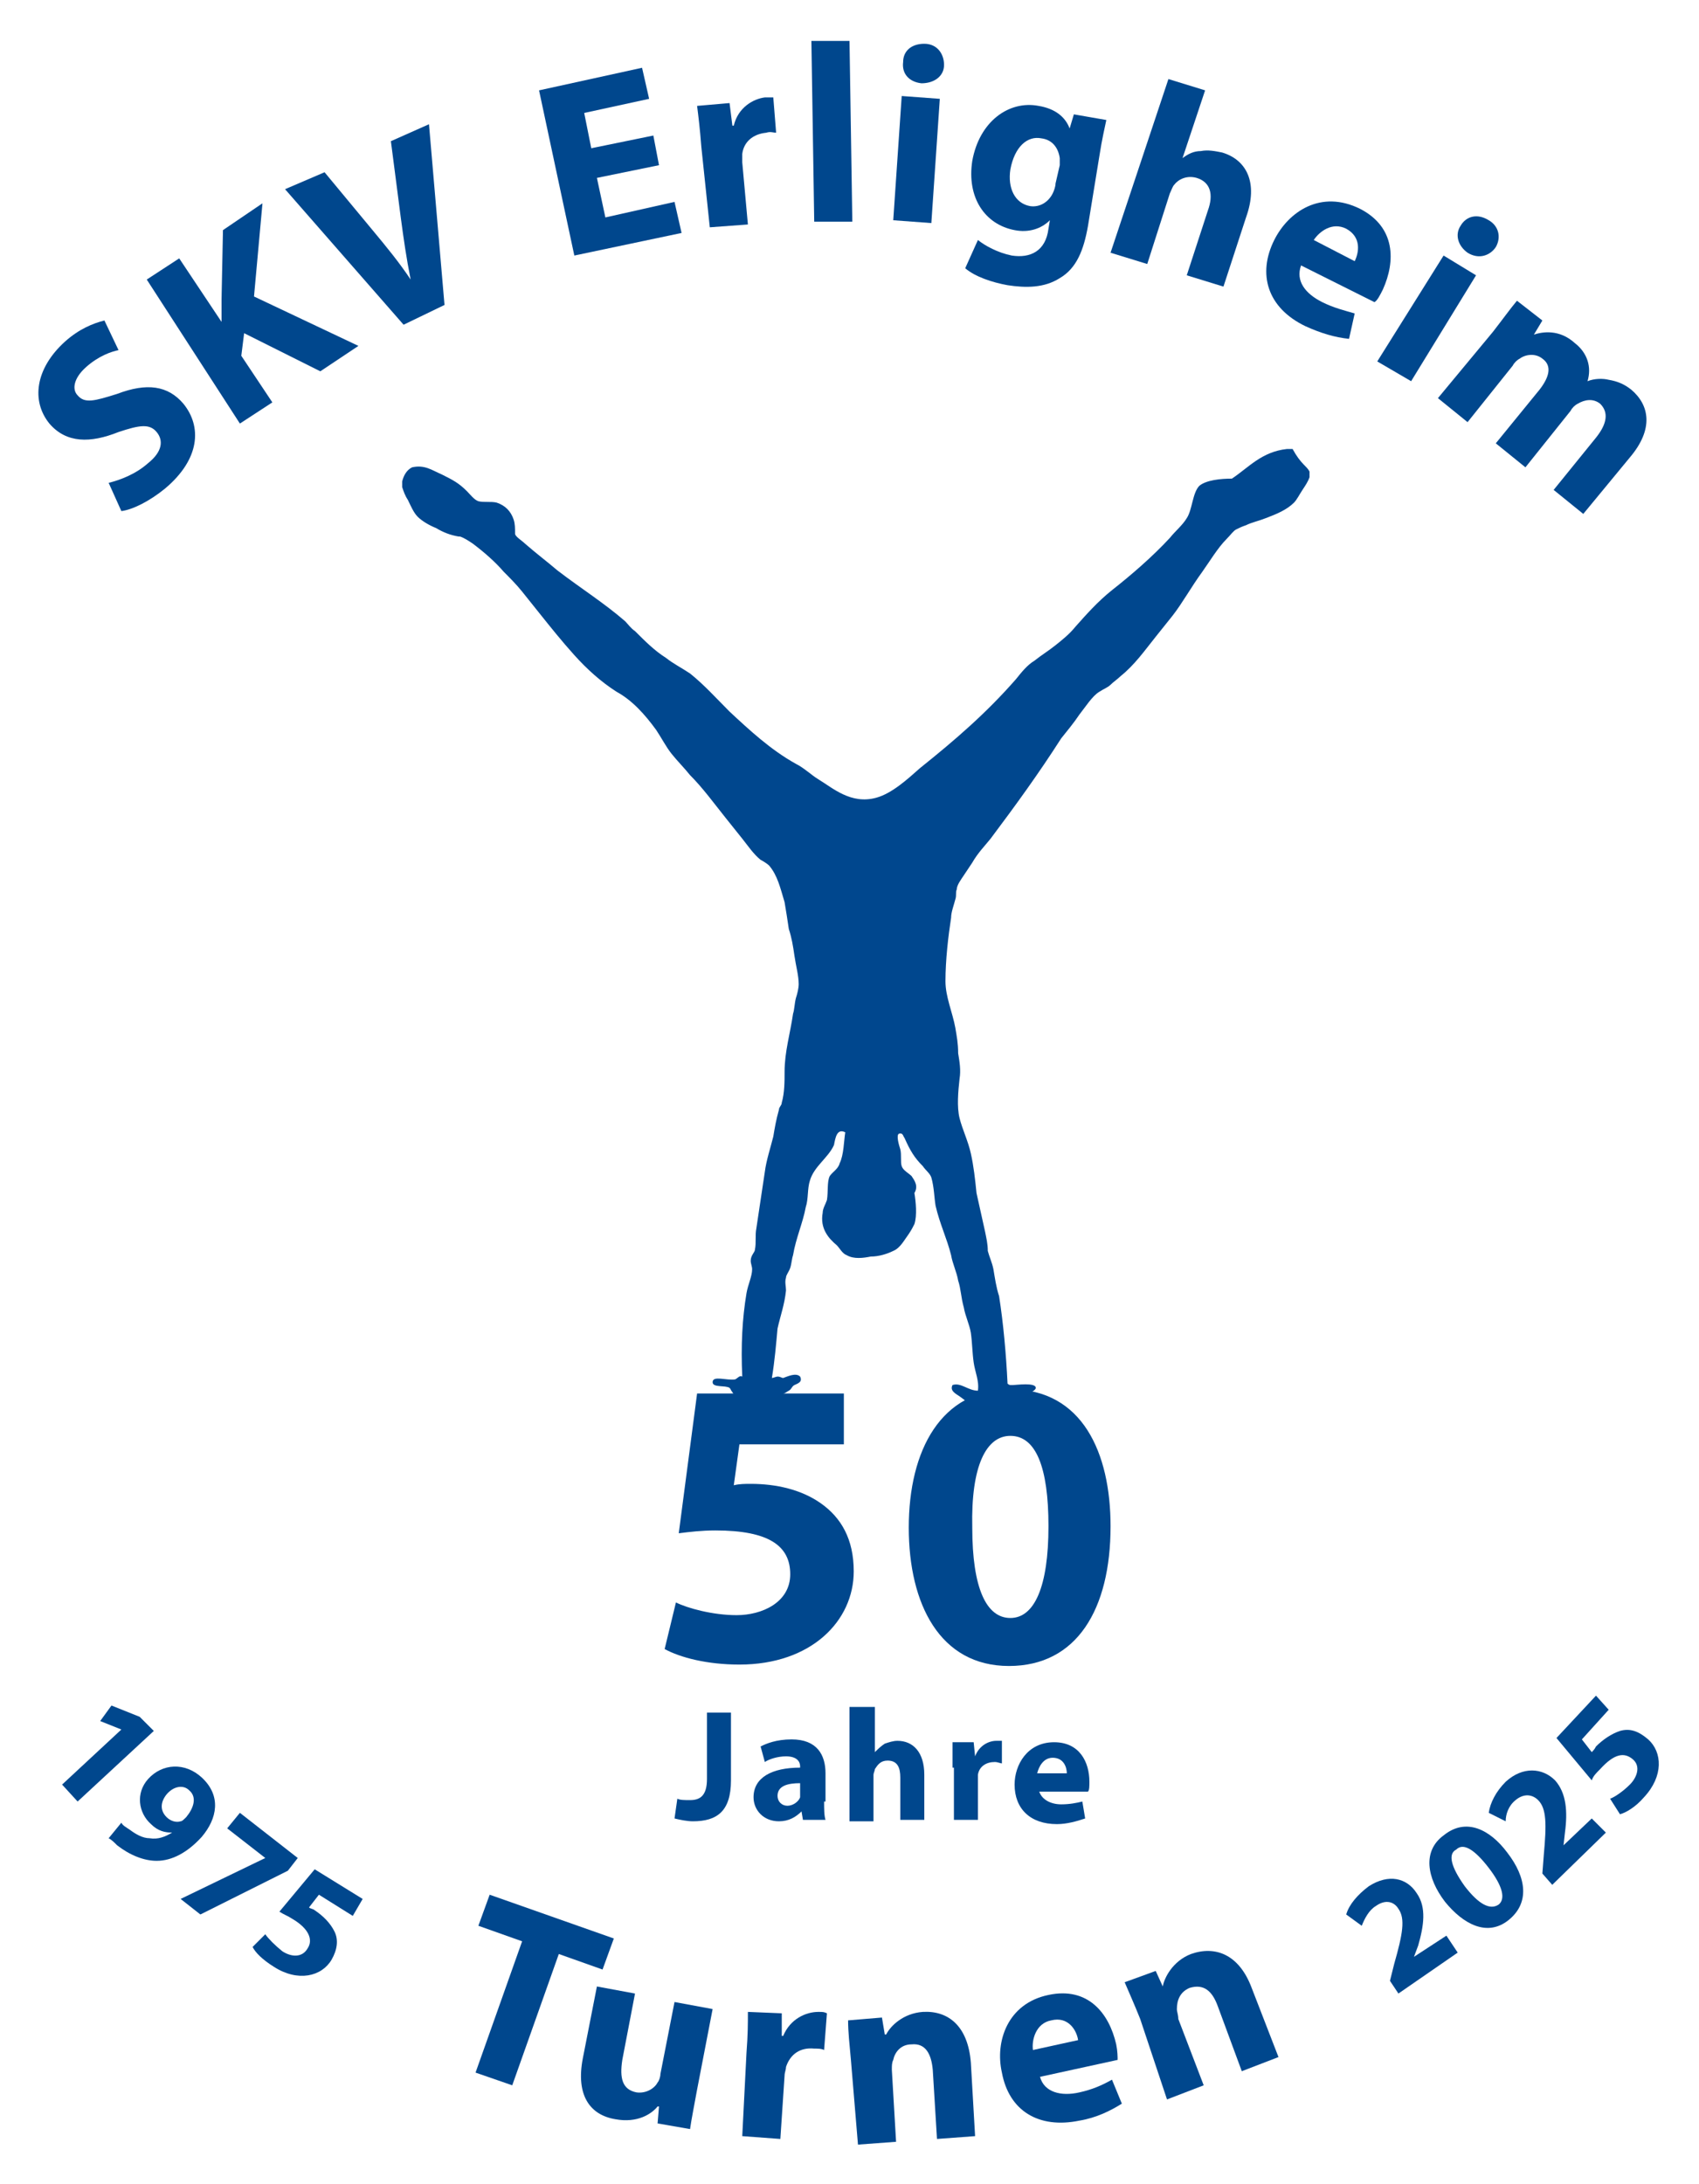 <?xml version="1.0" encoding="utf-8"?>
<!-- Generator: Adobe Illustrator 28.7.5, SVG Export Plug-In . SVG Version: 9.03 Build 55973)  -->
<svg version="1.1" id="Ebene_1" xmlns="http://www.w3.org/2000/svg" xmlns:xlink="http://www.w3.org/1999/xlink" x="0px" y="0px"
	 viewBox="0 0 120.4 154.7" style="enable-background:new 0 0 120.4 154.7;" xml:space="preserve">
<style type="text/css">
	.st0{fill:#00478D;}
	.st1{fill:#00478E;}
</style>
<g>
	<path class="st0" d="M59.7,102.3h-7.3l-0.4,2.9c0.4-0.1,0.8-0.1,1.2-0.1c1.8,0,3.6,0.4,5,1.4c1.4,1,2.3,2.5,2.3,4.8
		c0,3.5-3,6.6-8.1,6.6c-2.3,0-4.2-0.5-5.3-1.1l0.8-3.3c0.8,0.4,2.6,0.9,4.3,0.9c1.8,0,3.8-0.9,3.8-2.9c0-2-1.5-3.1-5.3-3.1
		c-1,0-1.8,0.1-2.6,0.2l1.3-9.9h10.4V102.3z"/>
	<path class="st0" d="M78.7,108.1c0,5.9-2.4,9.9-7.2,9.9c-4.9,0-7.1-4.4-7.1-9.8c0-5.5,2.3-9.8,7.2-9.8
		C76.7,98.4,78.7,102.9,78.7,108.1z M68.9,108.2c0,4.3,1,6.4,2.7,6.4c1.7,0,2.7-2.2,2.7-6.5c0-4.2-0.9-6.4-2.7-6.4
		C69.9,101.7,68.8,103.8,68.9,108.2z"/>
</g>
<g>
	<path class="st0" d="M50.1,121.3h1.7v4.8c0,2.2-1,2.9-2.7,2.9c-0.4,0-0.9-0.1-1.3-0.2l0.2-1.4c0.2,0.1,0.5,0.1,0.9,0.1
		c0.7,0,1.2-0.3,1.2-1.5V121.3z"/>
</g>
<g>
	<path class="st0" d="M58.4,127.6c0,0.5,0,1,0.1,1.3h-1.6l-0.1-0.6h0c-0.4,0.4-0.9,0.7-1.6,0.7c-1.1,0-1.8-0.8-1.8-1.7
		c0-1.4,1.3-2.1,3.3-2.1v-0.1c0-0.3-0.2-0.7-1-0.7c-0.6,0-1.2,0.2-1.5,0.4l-0.3-1.1c0.4-0.2,1.1-0.5,2.2-0.5c1.8,0,2.4,1.1,2.4,2.4
		V127.6z M56.7,126.3c-0.9,0-1.6,0.2-1.6,0.9c0,0.4,0.3,0.7,0.7,0.7c0.4,0,0.8-0.3,0.9-0.6c0-0.1,0-0.2,0-0.3V126.3z"/>
	<path class="st0" d="M60.3,120.9H62v3.2h0c0.2-0.2,0.4-0.4,0.7-0.6c0.3-0.1,0.6-0.2,0.9-0.2c1.1,0,1.9,0.8,1.9,2.4v3.2h-1.7v-3
		c0-0.7-0.2-1.2-0.9-1.2c-0.5,0-0.7,0.3-0.9,0.6c0,0.1-0.1,0.3-0.1,0.4v3.3h-1.7V120.9z"/>
	<path class="st0" d="M67.5,125.2c0-0.8,0-1.3,0-1.8h1.5l0.1,1h0c0.3-0.8,1-1.1,1.5-1.1c0.2,0,0.2,0,0.4,0v1.6
		c-0.1,0-0.3-0.1-0.5-0.1c-0.6,0-1.1,0.3-1.2,0.9c0,0.1,0,0.2,0,0.4v2.8h-1.7V125.2z"/>
</g>
<g>
	<path class="st0" d="M73.6,126.7c0.1,0.7,0.8,1.1,1.6,1.1c0.6,0,1.1-0.1,1.5-0.2l0.2,1.2c-0.6,0.2-1.3,0.4-2,0.4
		c-1.9,0-3-1.1-3-2.8c0-1.4,0.9-3,2.8-3c1.8,0,2.5,1.4,2.5,2.8c0,0.3,0,0.6-0.1,0.7H73.6z M75.6,125.6c0-0.4-0.2-1.1-1-1.1
		c-0.7,0-1,0.7-1.1,1.1H75.6z"/>
</g>
<path class="st1" d="M92.8,33.4v0.4c-0.1,0.3-0.3,0.6-0.5,0.9c-0.2,0.3-0.4,0.7-0.6,0.9c-0.5,0.5-1.2,0.8-2,1.1
	c-0.5,0.2-1,0.3-1.4,0.5c-0.3,0.1-0.5,0.2-0.7,0.3c-0.2,0.1-0.4,0.4-0.7,0.7c-0.6,0.6-1.2,1.6-1.7,2.3c-0.8,1.1-1.4,2.2-2.1,3.1
	c-0.4,0.5-0.8,1-1.2,1.5c-0.8,1-1.5,2-2.5,2.8c-0.2,0.2-0.5,0.4-0.7,0.6c-0.2,0.2-0.5,0.3-0.8,0.5c-0.5,0.3-1,1.1-1.4,1.6
	c-0.4,0.6-0.9,1.2-1.3,1.7c-1.6,2.5-3.2,4.7-5,7.1c-0.4,0.5-0.9,1-1.3,1.7c-0.2,0.3-0.4,0.6-0.6,0.9c-0.2,0.3-0.5,0.7-0.5,1
	c-0.1,0.2,0,0.4-0.1,0.7c-0.1,0.4-0.3,0.9-0.3,1.3c-0.2,1.3-0.4,3-0.4,4.5c0,1.1,0.5,2.2,0.7,3.3c0.1,0.6,0.2,1.1,0.2,1.8
	c0.1,0.6,0.2,1.2,0.1,1.8c-0.1,0.9-0.2,2,0,2.8c0.2,0.8,0.6,1.6,0.8,2.5c0.2,0.9,0.3,1.8,0.4,2.8c0.2,0.9,0.4,1.8,0.6,2.7
	c0.1,0.5,0.2,0.9,0.2,1.4c0.1,0.4,0.3,0.8,0.4,1.3c0.1,0.6,0.2,1.3,0.4,1.9c0.3,1.9,0.5,4.1,0.6,6.2c0.1,0.1,0.2,0.1,0.2,0.1
	c0.1,0,0.1,0,0.2,0c0.2,0,1.6-0.2,1.6,0.2c0,0.2-0.5,0.4-0.7,0.5c-0.3,0.2-0.4,0.5-0.8,0.6c-0.2,0.1-0.5,0-0.7,0.1
	c-0.6,0.1-1.7,0.2-2.3,0c-0.3-0.1-0.6-0.4-0.9-0.6c-0.3-0.2-0.7-0.4-0.5-0.8c0.6-0.2,1.1,0.4,1.8,0.4c0.1-0.7-0.2-1.3-0.3-2
	c-0.1-0.7-0.1-1.4-0.2-2.1c-0.1-0.6-0.4-1.2-0.5-1.8c-0.2-0.7-0.2-1.3-0.4-1.9c-0.1-0.6-0.4-1.2-0.5-1.8c-0.3-1.2-0.8-2.2-1.1-3.5
	c-0.1-0.6-0.1-1.3-0.3-2c-0.1-0.3-0.4-0.5-0.6-0.8c-0.6-0.6-0.9-1.1-1.3-2c-0.1-0.1-0.1-0.4-0.4-0.3c-0.2,0.1,0,0.8,0.1,1.1
	c0.1,0.4,0,0.9,0.1,1.2c0.1,0.3,0.5,0.5,0.7,0.7c0.2,0.3,0.5,0.7,0.2,1.2c0.1,0.6,0.2,1.6,0,2.2c-0.1,0.2-0.2,0.4-0.4,0.7
	c-0.3,0.4-0.6,1-1.1,1.2c-0.4,0.2-1,0.4-1.6,0.4c-0.5,0.1-1.2,0.2-1.7-0.1c-0.3-0.1-0.5-0.5-0.7-0.7c-0.6-0.5-1.2-1.2-1-2.3
	c0-0.3,0.2-0.6,0.3-0.9c0.1-0.6,0-1.3,0.2-1.7c0.2-0.3,0.6-0.5,0.7-0.9c0.3-0.6,0.3-1.6,0.4-2.2c-0.6-0.3-0.7,0.4-0.8,0.9
	c-0.4,0.9-1.4,1.5-1.7,2.5c-0.2,0.6-0.1,1.3-0.3,1.9c-0.2,1.1-0.7,2.2-0.9,3.4c-0.1,0.3-0.1,0.6-0.2,0.9c-0.1,0.3-0.3,0.5-0.3,0.7
	c-0.1,0.3,0,0.6,0,0.9c-0.1,1-0.4,1.8-0.6,2.7c-0.1,1.1-0.2,2.3-0.4,3.5c0.1,0,0.3-0.1,0.4-0.1c0.2,0,0.3,0.1,0.4,0.1
	c0.3-0.1,0.9-0.4,1.2-0.1c0.2,0.4-0.2,0.5-0.4,0.6c-0.2,0.1-0.2,0.3-0.4,0.4c-0.3,0.2-0.7,0.4-1.2,0.5c-0.5,0-1-0.1-1.4,0.1h-0.5
	c-0.4-0.2-0.7-0.1-0.9-0.5c-0.1-0.1-0.1-0.2-0.2-0.3c-0.3-0.2-1.2,0-1.2-0.4c0-0.5,1-0.1,1.6-0.2c0.2-0.1,0.3-0.3,0.5-0.2
	c-0.1-2.2,0-4.1,0.3-5.9c0.1-0.6,0.4-1.2,0.4-1.7c0-0.2-0.1-0.4-0.1-0.6c0-0.4,0.3-0.6,0.3-0.8c0.1-0.5,0-1,0.1-1.5
	c0.2-1.3,0.4-2.7,0.6-4c0.1-0.8,0.4-1.7,0.6-2.5c0.1-0.6,0.2-1.2,0.4-1.9c0-0.2,0.2-0.3,0.2-0.5c0.2-0.7,0.2-1.5,0.2-2.2
	c0-1.4,0.4-2.7,0.6-4.1c0.1-0.3,0.1-0.7,0.2-1.1c0.1-0.3,0.2-0.7,0.2-1c0-0.6-0.2-1.3-0.3-2c-0.1-0.7-0.2-1.3-0.4-1.9
	c-0.1-0.7-0.2-1.3-0.3-1.9c-0.3-1-0.5-1.9-1.1-2.6c-0.1-0.1-0.4-0.3-0.6-0.4c-0.5-0.4-0.9-1-1.3-1.5c-0.4-0.5-0.8-1-1.2-1.5
	c-0.8-1-1.6-2.1-2.5-3c-0.4-0.5-0.9-1-1.3-1.5c-0.4-0.5-0.7-1.1-1.1-1.7c-0.8-1.1-1.7-2.1-2.8-2.7c-1.1-0.7-2.1-1.6-3-2.6
	c-0.9-1-1.7-2-2.5-3c-0.4-0.5-0.8-1-1.2-1.5c-0.4-0.5-0.9-1-1.3-1.4c-0.6-0.7-1.4-1.4-2.2-2c-0.3-0.2-0.6-0.4-0.9-0.5
	c0,0-0.1,0-0.1,0c-0.6-0.1-1.1-0.3-1.6-0.6c-0.5-0.2-1-0.5-1.3-0.8c-0.3-0.3-0.5-0.8-0.7-1.2c-0.2-0.3-0.3-0.6-0.4-0.9v-0.4
	c0.1-0.4,0.3-0.8,0.7-1c0.9-0.2,1.4,0.2,2.1,0.5c0.8,0.4,1.2,0.6,1.8,1.2c0.2,0.2,0.5,0.6,0.8,0.7c0.4,0.1,0.9,0,1.3,0.1
	c0.6,0.2,1,0.6,1.2,1.2c0.1,0.3,0.1,0.6,0.1,1c0,0.2,0.5,0.5,0.7,0.7c0.8,0.7,1.6,1.3,2.3,1.9c1.7,1.3,3.3,2.3,4.8,3.6
	c0.2,0.2,0.4,0.5,0.7,0.7c0.7,0.7,1.4,1.4,2.2,1.9c0.5,0.4,1.1,0.7,1.7,1.1c1,0.8,1.9,1.8,2.8,2.7c1.4,1.3,2.9,2.7,4.7,3.7
	c0.6,0.3,1.1,0.8,1.6,1.1c1,0.6,2.3,1.8,4.1,1.3c1.1-0.3,2.2-1.3,3.1-2.1c2.5-2,4.7-3.9,6.8-6.3c0.4-0.5,0.8-1,1.3-1.3
	c0.5-0.4,1-0.7,1.5-1.1c0.5-0.4,1-0.8,1.4-1.3c0.8-0.9,1.6-1.8,2.6-2.6c1.4-1.1,2.9-2.4,4.1-3.7c0.4-0.5,0.9-0.9,1.2-1.4
	c0.4-0.6,0.4-1.8,0.9-2.3c0.5-0.4,1.5-0.5,2.3-0.5c1.2-0.8,2.1-1.9,3.9-2.1h0.4C92.2,32.9,92.6,33,92.8,33.4"/>
<g>
	<path class="st0" d="M7.7,34.2c0.8-0.2,1.9-0.6,2.8-1.4c1-0.8,1.1-1.6,0.6-2.2c-0.5-0.6-1.2-0.5-2.7,0c-2,0.8-3.7,0.8-4.9-0.6
		c-1.3-1.6-1-3.9,1.1-5.8c1-0.9,2-1.3,2.8-1.5l1,2.1c-0.5,0.1-1.4,0.4-2.3,1.2c-0.9,0.8-1,1.6-0.6,2c0.5,0.6,1.2,0.4,2.8-0.1
		c2.1-0.8,3.6-0.6,4.7,0.7c1.3,1.6,1.2,3.9-1.3,6c-1.1,0.9-2.3,1.5-3.1,1.6L7.7,34.2z"/>
</g>
<g>
	<path class="st0" d="M10.4,19.8l2.3-1.5l3,4.5l0,0c0-0.5,0-1.1,0-1.6l0.1-4.9l2.8-1.9L18,21l7.4,3.5l-2.7,1.8l-5.4-2.7l-0.2,1.6
		l2.2,3.3L17,30L10.4,19.8z"/>
</g>
<g>
	<path class="st0" d="M28.6,23l-8.4-9.6l2.8-1.2l3.4,4.1c1,1.2,1.9,2.3,2.7,3.5l0,0c-0.3-1.5-0.5-2.9-0.7-4.4l-0.7-5.4l2.7-1.2
		l1.1,12.8L28.6,23z"/>
</g>
<g>
	<path class="st0" d="M46.7,11.7l-4.4,0.9l0.6,2.8l4.9-1.1l0.5,2.2l-7.6,1.6L38.2,6.4l7.3-1.6L46,7l-4.6,1l0.5,2.5l4.4-0.9
		L46.7,11.7z"/>
</g>
<g>
	<path class="st0" d="M49.7,10.4c-0.1-1.3-0.2-2.1-0.3-2.9l2.3-0.2l0.2,1.6l0.1,0c0.3-1.3,1.4-1.9,2.2-2c0.3,0,0.4,0,0.6,0L55,9.4
		c-0.2,0-0.4-0.1-0.7,0c-1,0.1-1.6,0.7-1.7,1.5c0,0.2,0,0.4,0,0.6l0.4,4.4l-2.7,0.2L49.7,10.4z"/>
</g>
<g>
	<path class="st0" d="M57.5,2.9l2.7,0l0.2,12.8l-2.7,0L57.5,2.9z"/>
</g>
<g>
	<path class="st0" d="M63.3,15.6l0.6-8.8L66.6,7l-0.6,8.8L63.3,15.6z M66.9,4.6c0,0.8-0.7,1.3-1.6,1.3c-0.9-0.1-1.4-0.7-1.3-1.5
		c0-0.8,0.6-1.3,1.5-1.3S66.9,3.8,66.9,4.6z"/>
</g>
<g>
	<path class="st0" d="M77.1,16c-0.3,1.7-0.8,3-2,3.7c-1.1,0.7-2.4,0.7-3.7,0.5c-1.1-0.2-2.3-0.6-3-1.2l0.9-2
		c0.5,0.4,1.4,0.9,2.4,1.1c1.3,0.2,2.4-0.3,2.6-1.9l0.1-0.6l0,0c-0.6,0.6-1.5,0.9-2.5,0.7c-2.1-0.4-3.4-2.3-3-4.9
		c0.5-2.8,2.6-4.3,4.7-3.9c1.2,0.2,1.9,0.8,2.2,1.6l0,0l0.3-1l2.3,0.4c-0.1,0.5-0.3,1.3-0.5,2.6L77.1,16z M75.1,11.7
		c0-0.2,0-0.4,0-0.5c-0.1-0.7-0.5-1.3-1.3-1.4c-1-0.2-1.9,0.6-2.2,2.2c-0.2,1.3,0.3,2.4,1.4,2.6c0.7,0.1,1.3-0.3,1.6-0.9
		c0.1-0.2,0.2-0.5,0.2-0.7L75.1,11.7z"/>
</g>
<g>
	<path class="st0" d="M82.8,5.6l2.6,0.8l-1.6,4.8l0,0c0.4-0.3,0.8-0.5,1.3-0.5c0.5-0.1,1,0,1.5,0.1c1.7,0.5,2.6,2.1,1.7,4.6
		l-1.6,4.9l-2.6-0.8l1.5-4.6c0.4-1.1,0.2-2-0.8-2.3c-0.7-0.2-1.3,0.1-1.6,0.5c-0.1,0.1-0.2,0.4-0.3,0.6l-1.6,5l-2.6-0.8L82.8,5.6z"
		/>
</g>
<g>
	<path class="st0" d="M92.2,18.8c-0.4,1.1,0.3,2,1.5,2.6c0.8,0.4,1.6,0.6,2.3,0.8L95.6,24c-1-0.1-2-0.4-3.1-0.9
		c-2.7-1.3-3.4-3.7-2.2-6.1c1-2,3.3-3.6,6.1-2.2c2.5,1.3,2.5,3.7,1.6,5.7c-0.2,0.4-0.4,0.8-0.6,0.9L92.2,18.8z M96,18.5
		c0.3-0.6,0.5-1.7-0.6-2.3c-1-0.5-1.9,0.2-2.3,0.8L96,18.5z"/>
</g>
<g>
	<path class="st0" d="M97.6,25.6l4.7-7.5l2.3,1.4L100,27L97.6,25.6z M106,17.5c-0.4,0.6-1.2,0.9-2,0.4c-0.7-0.5-0.9-1.3-0.5-1.9
		c0.4-0.7,1.2-0.9,2-0.4C106.2,16,106.4,16.8,106,17.5z"/>
</g>
<g>
	<path class="st0" d="M105.8,23.5c0.7-0.9,1.2-1.6,1.7-2.2l1.8,1.4l-0.6,1l0,0c0.6-0.2,1.8-0.4,2.9,0.6c0.9,0.7,1.2,1.7,0.9,2.7l0,0
		c0.5-0.2,1.1-0.2,1.5-0.1c0.6,0.1,1.1,0.3,1.6,0.7c1.3,1.1,1.6,2.8-0.1,4.8l-3.3,4l-2.1-1.7l3-3.7c0.8-1,0.9-1.8,0.3-2.4
		c-0.5-0.4-1.1-0.3-1.6,0c-0.2,0.1-0.4,0.3-0.5,0.5l-3.2,4l-2.1-1.7l3.1-3.8c0.7-0.9,0.9-1.7,0.2-2.2c-0.5-0.4-1.2-0.3-1.6,0
		c-0.2,0.1-0.4,0.3-0.5,0.5l-3.2,4l-2.1-1.7L105.8,23.5z"/>
</g>
<g>
	<path class="st0" d="M8.6,122.5L8.6,122.5l-1.5-0.6l0.8-1.1l2,0.8l1,1l-5.4,5l-1.1-1.2L8.6,122.5z"/>
</g>
<g>
	<path class="st0" d="M8.6,129.1c0.1,0.2,0.3,0.3,0.6,0.5c0.4,0.3,0.9,0.6,1.4,0.6c0.6,0.1,1.1-0.1,1.6-0.4l0,0
		c-0.5,0-1-0.1-1.5-0.6c-0.9-0.8-1.1-2.2-0.2-3.2c1-1.1,2.6-1.2,3.8-0.1c1.4,1.3,1.1,2.9,0,4.2c-1,1.1-2.1,1.7-3.2,1.7
		c-0.9,0-1.9-0.4-2.8-1.1c-0.2-0.2-0.4-0.4-0.6-0.5L8.6,129.1z M13.4,126.8c-0.4-0.4-1.1-0.3-1.6,0.3c-0.4,0.5-0.5,1.1,0,1.6
		c0.3,0.3,0.7,0.4,1,0.3c0.1,0,0.2-0.1,0.4-0.3C13.7,128.1,14,127.3,13.4,126.8L13.4,126.8z"/>
</g>
<g>
	<path class="st0" d="M21.1,131.6l-0.7,0.9l-6.2,3.1l-1.4-1.1l6-2.9l0,0l-2.7-2.1l0.9-1.1L21.1,131.6z"/>
</g>
<g>
	<path class="st0" d="M25,135.7l-2.4-1.5l-0.7,0.9c0.1,0.1,0.3,0.1,0.4,0.2c0.6,0.4,1.1,0.9,1.4,1.5c0.3,0.6,0.2,1.3-0.2,2
		c-0.7,1.2-2.4,1.6-4.1,0.5c-0.8-0.5-1.3-1-1.5-1.4l0.9-0.9c0.2,0.3,0.7,0.8,1.2,1.2c0.6,0.4,1.4,0.5,1.8-0.2
		c0.4-0.6,0.1-1.4-1.1-2.1c-0.3-0.2-0.6-0.3-0.9-0.5l2.5-3l3.4,2.1L25,135.7z"/>
</g>
<g>
	<path class="st0" d="M37,137.5l-3.1-1.1l0.8-2.2l8.8,3.1l-0.8,2.2l-3.1-1.1l-3.3,9.3l-2.6-0.9L37,137.5z"/>
</g>
<g>
	<path class="st0" d="M49.4,148c-0.2,1.1-0.4,2.1-0.5,2.8l-2.3-0.4l0.1-1.2l-0.1,0c-0.4,0.5-1.4,1.2-3,0.9c-1.8-0.3-2.8-1.7-2.3-4.3
		l1-5.1l2.7,0.5l-0.9,4.7c-0.2,1.3,0,2.1,1,2.3c0.7,0.1,1.3-0.3,1.5-0.7c0.1-0.1,0.2-0.4,0.2-0.6l1-5.1l2.7,0.5L49.4,148z"/>
</g>
<g>
	<path class="st0" d="M52.9,145.4c0.1-1.3,0.1-2.1,0.1-2.9l2.4,0.1l0,1.6l0.1,0c0.5-1.2,1.6-1.7,2.5-1.7c0.3,0,0.4,0,0.6,0.1
		l-0.2,2.6c-0.2-0.1-0.4-0.1-0.7-0.1c-1-0.1-1.7,0.4-2,1.3c0,0.2-0.1,0.4-0.1,0.6l-0.3,4.5l-2.7-0.2L52.9,145.4z"/>
</g>
<g>
	<path class="st0" d="M60.3,145.9c-0.1-1.1-0.2-2-0.2-2.8l2.4-0.2l0.2,1.2l0.1,0c0.3-0.6,1.2-1.5,2.6-1.6c1.8-0.1,3.2,1,3.4,3.6
		l0.3,5.2l-2.7,0.2l-0.3-4.9c-0.1-1.1-0.5-1.9-1.5-1.8c-0.8,0-1.2,0.6-1.3,1.1c-0.1,0.2-0.1,0.4-0.1,0.7l0.3,5.1l-2.7,0.2
		L60.3,145.9z"/>
</g>
<g>
	<path class="st0" d="M73.7,147.1c0.3,1.1,1.5,1.4,2.8,1.1c0.9-0.2,1.6-0.5,2.3-0.9l0.7,1.7c-0.8,0.5-1.8,1-3,1.2
		c-2.9,0.6-5-0.7-5.5-3.4c-0.5-2.2,0.4-4.9,3.3-5.5c2.8-0.6,4.3,1.3,4.8,3.5c0.1,0.5,0.1,0.9,0.1,1.1L73.7,147.1z M76.4,144.5
		c-0.1-0.7-0.7-1.7-1.9-1.4c-1.1,0.2-1.4,1.4-1.3,2.1L76.4,144.5z"/>
</g>
<g>
	<path class="st0" d="M80.8,143c-0.4-1-0.8-1.9-1.1-2.6l2.2-0.8l0.5,1.1l0,0c0.1-0.6,0.7-1.8,2-2.3c1.7-0.6,3.4,0,4.3,2.4l1.9,4.9
		l-2.6,1l-1.7-4.6c-0.4-1.1-1-1.6-2-1.3c-0.7,0.3-0.9,0.9-0.9,1.5c0,0.2,0.1,0.4,0.1,0.7l1.8,4.7l-2.6,1L80.8,143z"/>
</g>
<g>
	<path class="st0" d="M99.1,141.2l-0.6-0.9l0.3-1.2c0.6-2.1,0.8-3.2,0.3-3.9c-0.3-0.5-0.9-0.7-1.6-0.2c-0.5,0.3-0.8,0.9-1,1.4
		l-1.1-0.8c0.2-0.7,0.8-1.4,1.6-2c1.4-0.9,2.7-0.6,3.4,0.5c0.7,1,0.5,2.3,0.1,3.7l-0.3,0.8l0,0l2.3-1.5l0.8,1.2L99.1,141.2z"/>
</g>
<g>
	<path class="st0" d="M106.8,131.2c1.4,1.8,1.6,3.6,0.1,4.8c-1.5,1.2-3.2,0.3-4.5-1.3c-1.3-1.7-1.6-3.6-0.1-4.7
		C103.9,128.7,105.6,129.6,106.8,131.2z M103.8,133.6c1,1.3,1.8,1.7,2.4,1.3c0.5-0.4,0.3-1.3-0.7-2.6c-1-1.3-1.8-1.8-2.3-1.3
		C102.6,131.3,102.8,132.2,103.8,133.6z"/>
</g>
<g>
	<path class="st0" d="M110,133.5l-0.7-0.8l0.1-1.3c0.2-2.2,0.2-3.3-0.4-3.9c-0.4-0.4-1-0.5-1.6,0c-0.5,0.4-0.7,1-0.7,1.5l-1.2-0.6
		c0.1-0.7,0.5-1.5,1.2-2.2c1.2-1.1,2.6-1,3.5-0.1c0.8,0.9,0.9,2.2,0.7,3.7l-0.1,0.9l0,0l2-1.9l1,1L110,133.5z"/>
</g>
<g>
	<path class="st0" d="M114,121.1l-1.9,2.1l0.7,0.9c0.1-0.1,0.2-0.2,0.3-0.4c0.5-0.5,1.1-0.9,1.7-1.1c0.7-0.2,1.3,0,2,0.6
		c1,0.9,1.1,2.6-0.3,4.1c-0.6,0.7-1.3,1.1-1.7,1.2l-0.7-1.1c0.3-0.1,0.9-0.5,1.4-1c0.5-0.5,0.8-1.3,0.2-1.8
		c-0.6-0.5-1.3-0.4-2.3,0.7c-0.3,0.3-0.5,0.5-0.6,0.8l-2.5-3l2.8-3L114,121.1z"/>
</g>
</svg>
